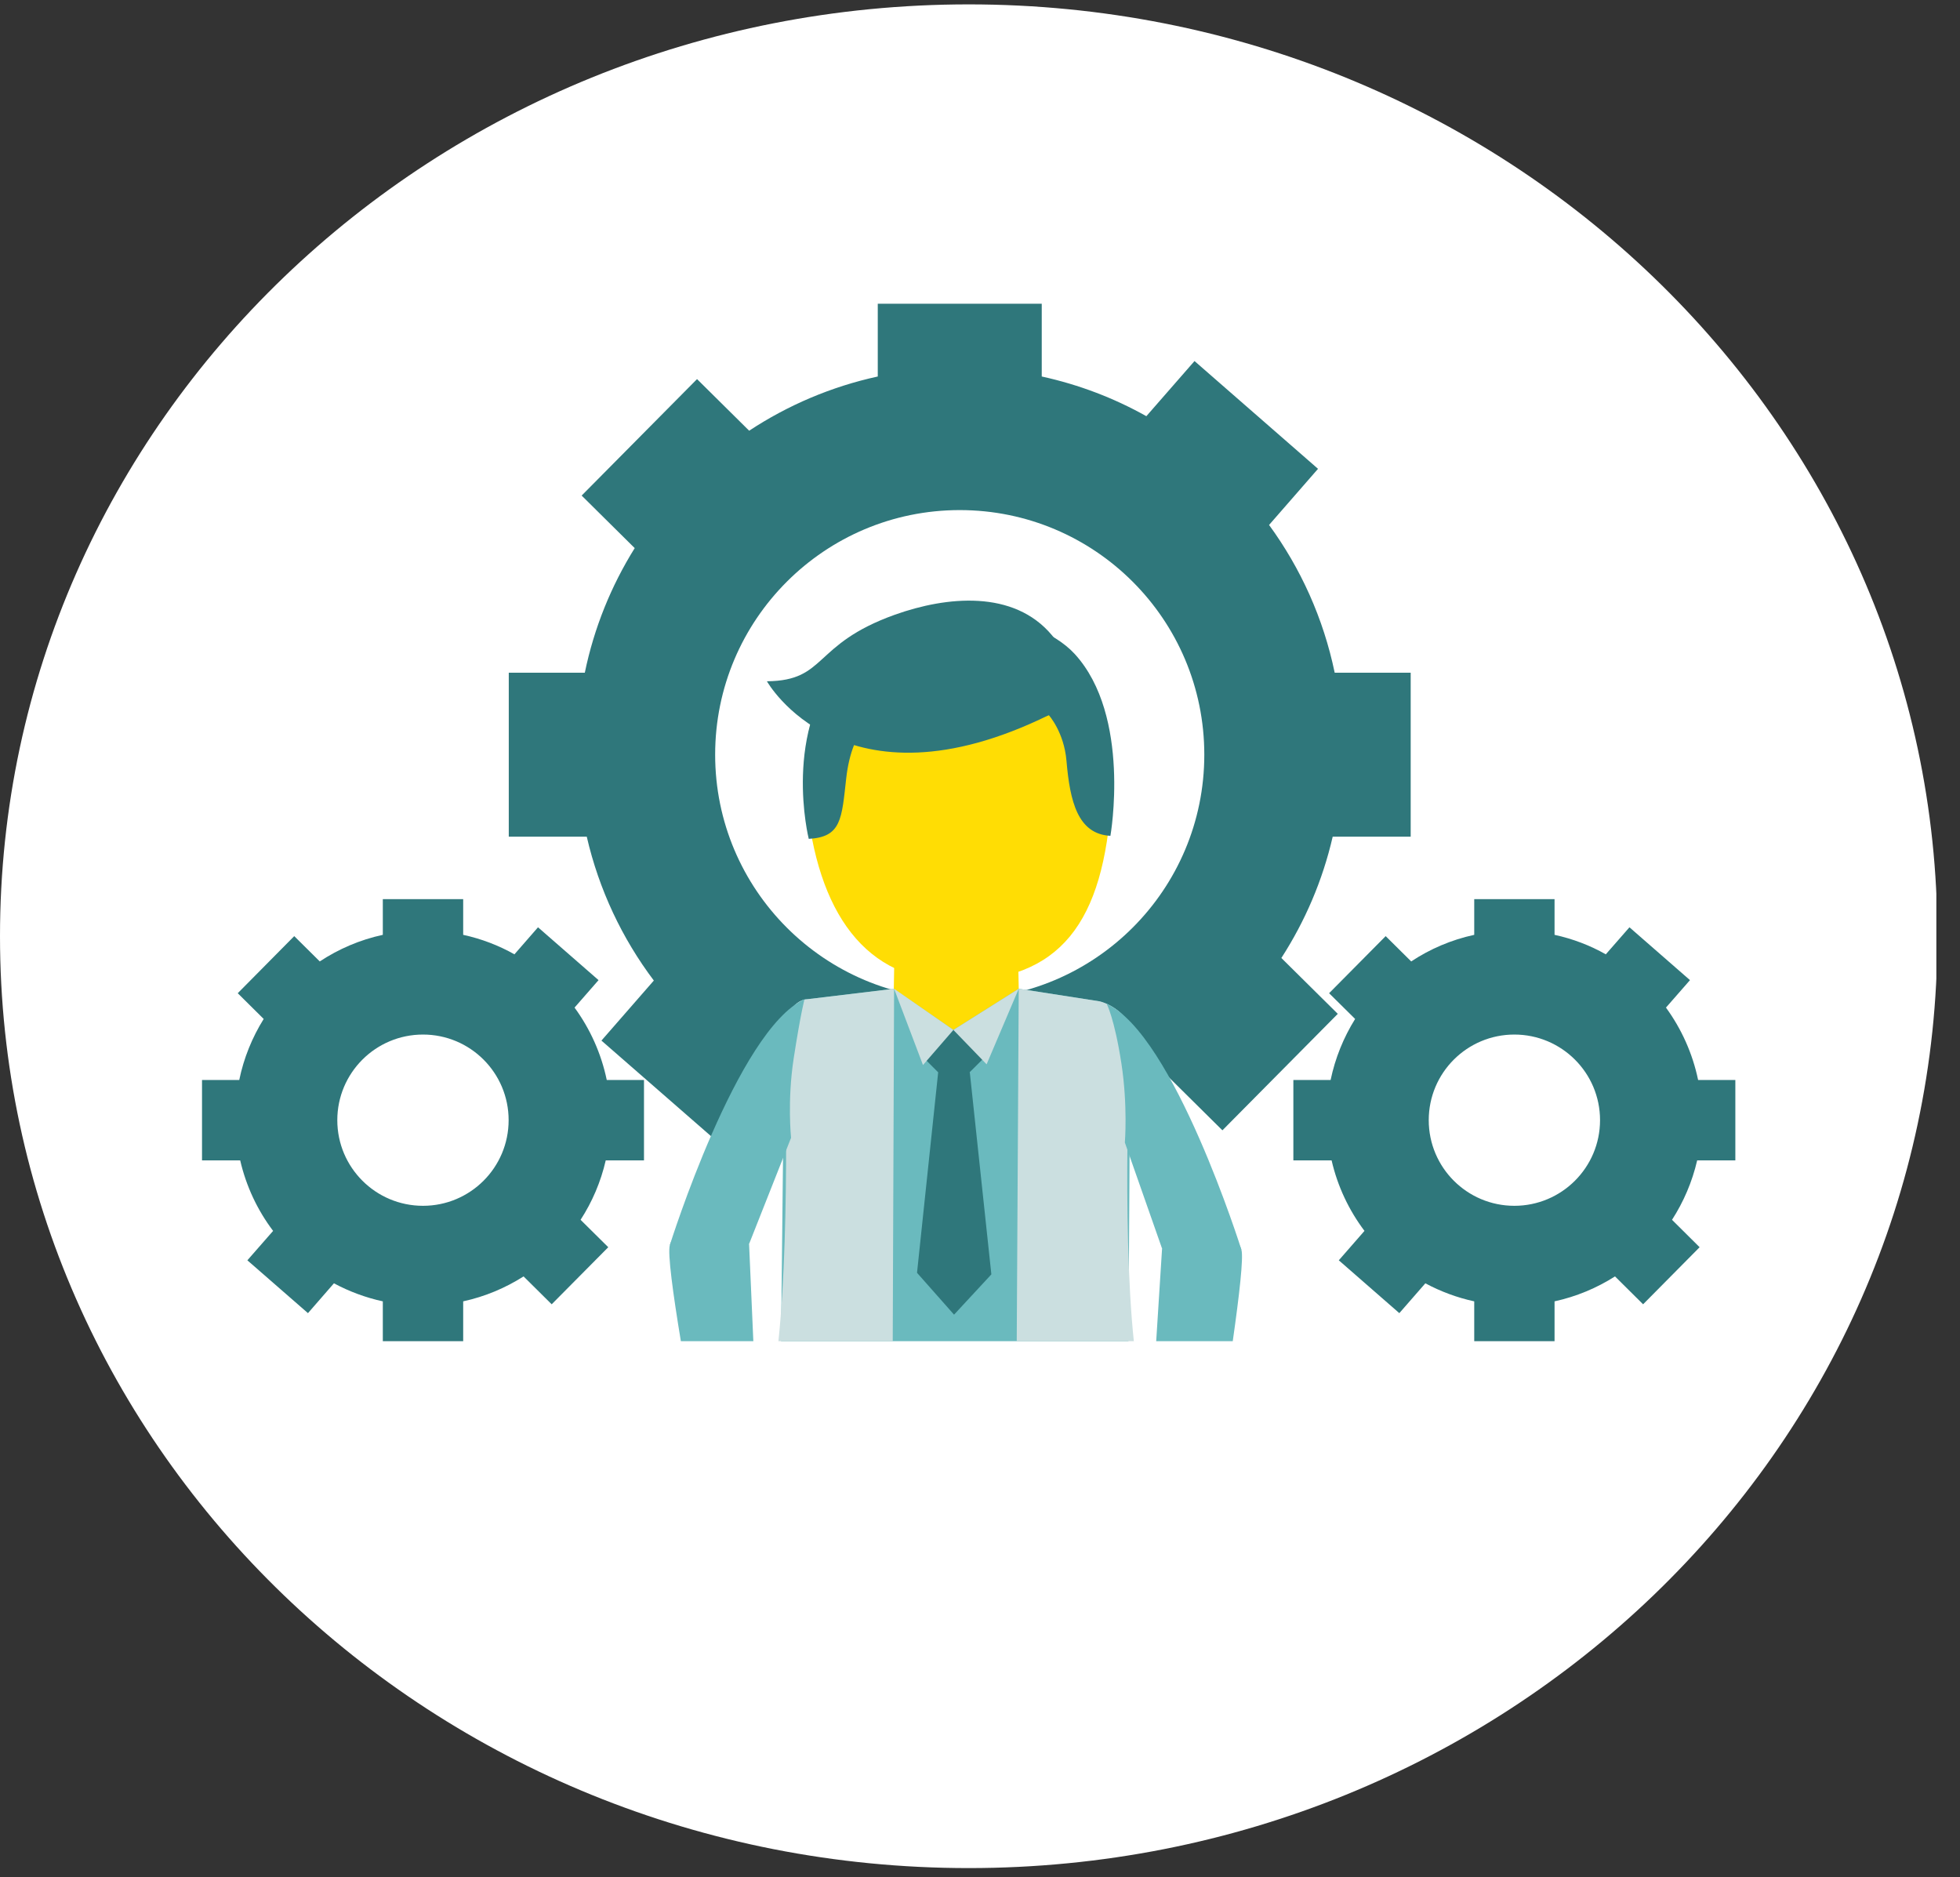 <svg xmlns="http://www.w3.org/2000/svg" xmlns:xlink="http://www.w3.org/1999/xlink" width="142" viewBox="0 0 106.5 102" height="136" preserveAspectRatio="xMidYMid meet"><rect x="0" y="0" width="106.5" height="102" fill="#333333" stroke="none"/><defs><clipPath id="a6cc9ccfe0"><path d="M 0 0.238 L 105.609 0.238 L 105.609 101.5 L 0 101.5 Z M 0 0.238 " clip-rule="nonzero"></path></clipPath><clipPath id="121150ec34"><path d="M 52.637 0.238 C 23.566 0.238 0 22.906 0 50.867 C 0 78.832 23.566 101.5 52.637 101.5 C 81.703 101.5 105.27 78.832 105.27 50.867 C 105.27 22.906 81.703 0.238 52.637 0.238 Z M 52.637 0.238 " clip-rule="nonzero"></path></clipPath><clipPath id="4e58056056"><path d="M 70 48 L 94.586 48 L 94.586 73 L 70 73 Z M 70 48 " clip-rule="nonzero"></path></clipPath><clipPath id="e0376bf40e"><path d="M 10.977 48 L 35 48 L 35 73 L 10.977 73 Z M 10.977 48 " clip-rule="nonzero"></path></clipPath><clipPath id="83b4095755"><path d="M 27 16.473 L 77 16.473 L 77 66 L 27 66 Z M 27 16.473 " clip-rule="nonzero"></path></clipPath></defs><g clip-path="url(#a6cc9ccfe0)"><g clip-path="url(#121150ec34)"><path fill="#ffffff" d="M 0 0.238 L 105.215 0.238 L 105.215 101.5 L 0 101.5 Z M 0 0.238 " fill-opacity="1" fill-rule="nonzero"></path></g></g><g clip-path="url(#4e58056056)"><path fill="#2f777b" d="M 82.285 65.516 C 79.715 65.516 77.633 63.434 77.633 60.863 C 77.633 58.293 79.715 56.211 82.285 56.211 C 84.855 56.211 86.941 58.293 86.941 60.863 C 86.941 63.434 84.855 65.516 82.285 65.516 Z M 94.293 63.047 L 94.293 58.68 L 92.27 58.68 C 91.969 57.234 91.363 55.898 90.523 54.746 L 91.828 53.254 L 88.539 50.383 L 87.254 51.852 C 86.398 51.367 85.457 51.008 84.469 50.793 L 84.469 48.855 L 80.105 48.855 L 80.105 50.793 C 78.863 51.062 77.707 51.559 76.68 52.238 L 75.293 50.863 L 72.219 53.965 L 73.633 55.363 C 73.008 56.367 72.551 57.484 72.301 58.68 L 70.277 58.68 L 70.277 63.047 L 72.355 63.047 C 72.68 64.461 73.297 65.758 74.141 66.879 L 72.746 68.477 L 76.035 71.348 L 77.449 69.727 C 78.273 70.168 79.164 70.504 80.105 70.707 L 80.105 72.871 L 84.469 72.871 L 84.469 70.707 C 85.652 70.449 86.762 69.984 87.754 69.352 L 89.281 70.867 L 92.352 67.766 L 90.852 66.277 C 91.48 65.301 91.949 64.215 92.219 63.047 L 94.293 63.047 " fill-opacity="1" fill-rule="nonzero"></path></g><g clip-path="url(#e0376bf40e)"><path fill="#2f777b" d="M 22.984 65.516 C 20.414 65.516 18.328 63.434 18.328 60.863 C 18.328 58.293 20.414 56.211 22.984 56.211 C 25.555 56.211 27.637 58.293 27.637 60.863 C 27.637 63.434 25.555 65.516 22.984 65.516 Z M 34.992 63.047 L 34.992 58.68 L 32.969 58.68 C 32.668 57.234 32.062 55.898 31.219 54.746 L 32.523 53.254 L 29.234 50.383 L 27.953 51.852 C 27.094 51.367 26.156 51.008 25.168 50.793 L 25.168 48.855 L 20.801 48.855 L 20.801 50.793 C 19.559 51.062 18.406 51.559 17.375 52.238 L 15.988 50.863 L 12.918 53.965 L 14.328 55.363 C 13.703 56.367 13.246 57.484 13 58.68 L 10.977 58.68 L 10.977 63.047 L 13.051 63.047 C 13.379 64.461 13.992 65.758 14.84 66.879 L 13.441 68.477 L 16.734 71.348 L 18.145 69.727 C 18.969 70.168 19.863 70.504 20.801 70.707 L 20.801 72.871 L 25.168 72.871 L 25.168 70.707 C 26.352 70.449 27.457 69.984 28.449 69.352 L 29.977 70.867 L 33.051 67.766 L 31.547 66.277 C 32.18 65.301 32.645 64.215 32.914 63.047 L 34.992 63.047 " fill-opacity="1" fill-rule="nonzero"></path></g><g clip-path="url(#83b4095755)"><path fill="#2f777b" d="M 52.148 54.293 C 44.812 54.293 38.859 48.344 38.859 41.004 C 38.859 33.664 44.812 27.715 52.148 27.715 C 59.492 27.715 65.438 33.664 65.438 41.004 C 65.438 48.344 59.492 54.293 52.148 54.293 Z M 76.652 45.461 L 76.652 36.551 L 72.523 36.551 C 71.91 33.598 70.676 30.875 68.957 28.523 L 71.617 25.473 L 64.906 19.617 L 62.289 22.613 C 60.535 21.629 58.625 20.898 56.605 20.457 L 56.605 16.504 L 47.695 16.504 L 47.695 20.457 C 45.164 21.008 42.805 22.02 40.707 23.402 L 37.875 20.598 L 31.605 26.926 L 34.488 29.781 C 33.211 31.828 32.281 34.109 31.777 36.551 L 27.645 36.551 L 27.645 45.461 L 31.883 45.461 C 32.547 48.34 33.805 50.992 35.527 53.277 L 32.68 56.539 L 39.395 62.395 L 42.277 59.09 C 43.957 59.996 45.777 60.676 47.695 61.09 L 47.695 65.508 L 56.605 65.508 L 56.605 61.09 C 59.023 60.566 61.281 59.617 63.305 58.328 L 66.422 61.414 L 72.691 55.086 L 69.625 52.051 C 70.91 50.059 71.867 47.84 72.414 45.461 L 76.652 45.461 " fill-opacity="1" fill-rule="nonzero"></path></g><path fill="#ffdd04" d="M 60.391 43.359 C 59.973 50.129 57.629 53.312 51.914 53.312 C 47.043 53.312 44.391 49.629 43.812 43.359 C 43.395 38.797 44.918 33.578 52.164 33.578 C 59.098 33.578 60.676 38.789 60.391 43.359 " fill-opacity="1" fill-rule="nonzero"></path><path fill="#6ababe" d="M 61.316 72.871 L 61.418 55.961 C 61.418 55.352 60.551 54.609 59.75 54.406 L 55.355 53.723 L 48.605 53.723 L 43.879 54.289 C 43.27 54.289 42.625 55.117 42.625 55.727 L 42.438 72.871 L 61.316 72.871 " fill-opacity="1" fill-rule="nonzero"></path><path fill="#cbdfe0" d="M 61.609 72.871 C 60.938 66.492 61.418 55.961 61.418 55.961 C 61.418 55.352 60.551 54.609 59.75 54.406 L 55.355 53.723 L 55.246 72.871 L 61.609 72.871 " fill-opacity="1" fill-rule="nonzero"></path><path fill="#cbdfe0" d="M 42.297 72.871 L 48.508 72.871 L 48.582 53.723 L 43.879 54.289 C 43.27 54.289 42.625 55.117 42.625 55.727 C 42.625 55.727 42.977 66.387 42.297 72.871 " fill-opacity="1" fill-rule="nonzero"></path><path fill="#6ababe" d="M 63.133 67.812 L 67.453 67.898 C 67.453 67.898 63.785 56.211 60.133 54.543 C 60.133 54.543 60.555 55.324 60.934 57.785 C 61.285 60.078 61.121 62.078 61.121 62.078 L 63.133 67.812 " fill-opacity="1" fill-rule="nonzero"></path><path fill="#6ababe" d="M 66.984 72.871 C 67.336 70.402 67.578 68.316 67.453 67.898 C 66.91 66.113 63.148 67.762 63.148 67.762 L 62.824 72.871 L 66.984 72.871 " fill-opacity="1" fill-rule="nonzero"></path><path fill="#6ababe" d="M 40.715 67.559 L 36.398 67.645 C 36.398 67.645 40.062 55.957 43.715 54.289 C 43.715 54.289 43.504 55.055 43.125 57.516 C 42.773 59.809 42.984 61.82 42.984 61.82 L 40.715 67.559 " fill-opacity="1" fill-rule="nonzero"></path><path fill="#6ababe" d="M 40.934 72.871 L 40.699 67.508 C 40.699 67.508 36.938 65.859 36.398 67.645 C 36.266 68.078 36.57 70.301 36.996 72.871 L 40.934 72.871 " fill-opacity="1" fill-rule="nonzero"></path><path fill="#2f777b" d="M 58.395 35.531 C 56.141 33.074 49.398 32.086 45.926 35.832 C 42.445 39.582 43.945 45.578 43.945 45.578 C 45.723 45.484 45.734 44.488 45.98 42.293 C 46.309 39.363 47.715 38.879 47.715 38.879 C 47.715 38.879 52.82 40.418 56.988 38.855 C 56.988 38.855 57.816 39.77 57.949 41.34 C 58.137 43.539 58.559 45.32 60.336 45.414 C 60.336 45.414 61.484 38.902 58.395 35.531 " fill-opacity="1" fill-rule="nonzero"></path><path fill="#ffdd04" d="M 55.355 53.723 L 51.805 55.961 L 48.566 53.727 L 48.625 50.348 L 55.289 50.348 L 55.355 53.723 " fill-opacity="1" fill-rule="nonzero"></path><path fill="#2f777b" d="M 41.672 37.016 C 41.672 37.016 45.793 44.352 56.988 38.855 C 56.988 38.855 59.566 37.391 57.16 34.516 C 55.086 32.035 51.445 32.395 48.629 33.398 C 44.117 35.012 44.949 36.984 41.672 37.016 " fill-opacity="1" fill-rule="nonzero"></path><path fill="#2f777b" d="M 53.41 57.539 L 51.828 59.117 L 50.254 57.539 L 51.801 55.938 L 53.41 57.539 " fill-opacity="1" fill-rule="nonzero"></path><path fill="#2f777b" d="M 50.977 58.266 L 49.828 69.156 L 51.84 71.43 L 53.867 69.242 L 52.695 58.254 L 50.977 58.266 " fill-opacity="1" fill-rule="nonzero"></path><path fill="#cbdfe0" d="M 51.805 55.961 L 53.609 57.828 L 55.355 53.723 Z M 51.805 55.961 " fill-opacity="1" fill-rule="nonzero"></path><path fill="#cbdfe0" d="M 51.805 55.961 L 50.152 57.867 L 48.582 53.723 Z M 51.805 55.961 " fill-opacity="1" fill-rule="nonzero"></path></svg>